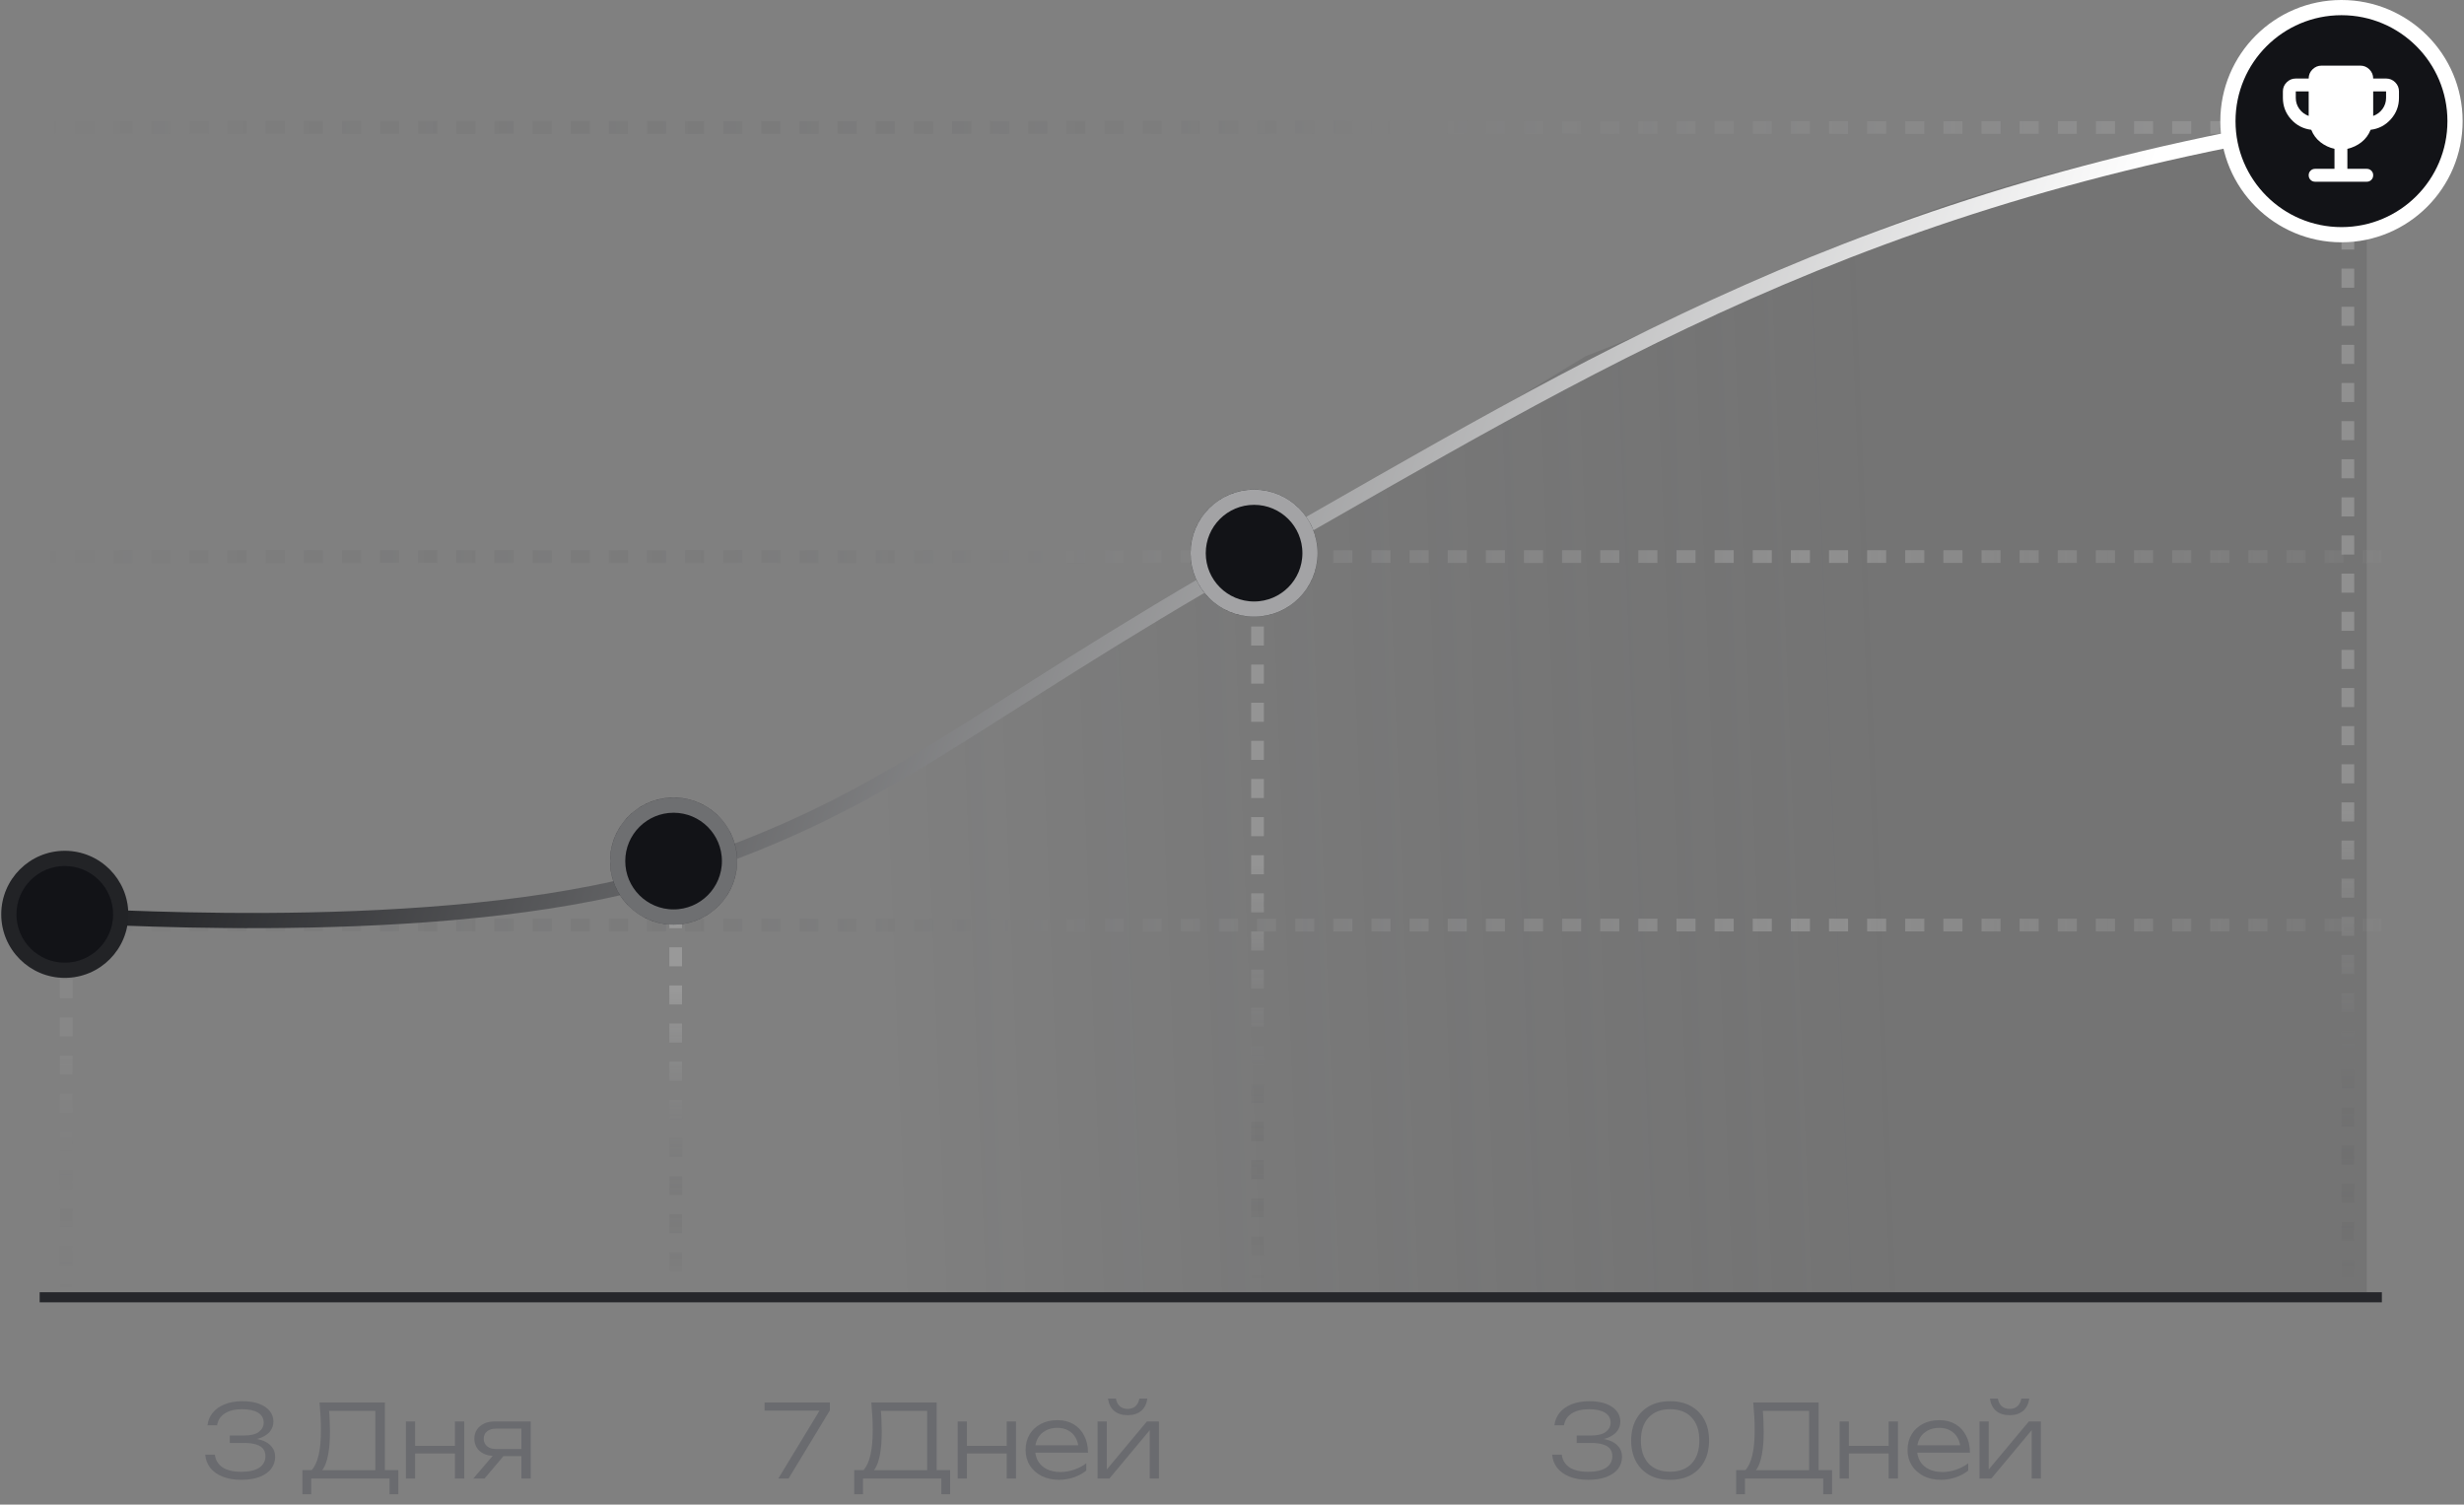 <?xml version="1.0" encoding="UTF-8"?> <svg xmlns="http://www.w3.org/2000/svg" width="1202" height="734" viewBox="0 0 1202 734" fill="none"><rect x="0" y="0" width="1202" height="734" fill="#808080" stroke="none"/><path opacity="0.2" d="M243.429 439.55C152.318 450.631 138.774 448.169 29.194 448.169V630.391H1154.54V54.174C929.225 86.186 868.894 137.898 773.63 173.688C543.849 313.964 537.693 313.964 434.27 376.757C344.39 421.082 334.54 428.469 243.429 439.55Z" fill="url(#paint0_linear_2196_474)"></path><g opacity="0.3"><line x1="32.304" y1="477.718" x2="32.304" y2="630.391" stroke="url(#paint1_linear_2196_474)" stroke-opacity="0.29" stroke-width="6.198" stroke-dasharray="9.3 9.3"></line><line x1="1161.93" y1="271.508" x2="19.343" y2="271.508" stroke="url(#paint2_linear_2196_474)" stroke-width="6.198" stroke-dasharray="9.3 9.3"></line><line x1="1161.93" y1="451.267" x2="19.343" y2="451.267" stroke="url(#paint3_linear_2196_474)" stroke-width="6.198" stroke-dasharray="9.3 9.3"></line><line x1="1161.93" y1="62.198" x2="19.343" y2="62.198" stroke="url(#paint4_linear_2196_474)" stroke-width="6.198" stroke-dasharray="9.3 9.3"></line><path d="M329.624 406.307L329.624 630.391" stroke="url(#paint5_linear_2196_474)" stroke-width="6.198" stroke-dasharray="9.3 9.3"></path><line x1="613.445" y1="268.409" x2="613.445" y2="627.928" stroke="url(#paint6_linear_2196_474)" stroke-width="6.198" stroke-dasharray="9.3 9.3"></line><line x1="1145.34" y1="56.637" x2="1145.34" y2="627.928" stroke="url(#paint7_linear_2196_474)" stroke-width="6.198" stroke-dasharray="9.3 9.3"></line></g><path d="M36.58 446.937C52.586 446.937 227.421 459.249 332.076 424.775C436.73 390.3 469.875 351.545 614.028 269.64C776.55 177.297 908.292 93.573 1153.31 56.637" stroke="url(#paint8_linear_2196_474)" stroke-width="7.412"></path><circle cx="31.602" cy="446.042" r="30.989" fill="#121317"></circle><circle cx="31.602" cy="446.042" r="27.283" stroke="white" stroke-opacity="0.07" stroke-width="7.412"></circle><circle cx="328.592" cy="420.058" r="30.989" fill="#121317"></circle><circle cx="328.592" cy="420.058" r="27.283" stroke="white" stroke-opacity="0.39" stroke-width="7.412"></circle><circle cx="611.774" cy="269.848" r="30.989" fill="#121317"></circle><circle cx="611.774" cy="269.848" r="27.283" stroke="white" stroke-opacity="0.61" stroke-width="7.412"></circle><circle cx="1142.23" cy="59.099" r="55.393" fill="#121317" stroke="white" stroke-width="7.412"></circle><line x1="19.344" y1="632.853" x2="1161.93" y2="632.853" stroke="#26272B" stroke-width="4.925"></line><path d="M101.205 695.31C101.469 693.069 102.292 691.06 103.676 689.281C105.093 687.502 107.036 686.102 109.507 685.081C111.978 684.059 114.91 683.549 118.303 683.549C121.4 683.549 124.068 683.961 126.308 684.784C128.548 685.608 130.278 686.761 131.497 688.243C132.749 689.726 133.375 691.472 133.375 693.481C133.375 695.194 132.864 696.743 131.843 698.126C130.821 699.477 129.323 700.548 127.346 701.338C125.369 702.129 122.948 702.524 120.082 702.524V701.635C123.014 701.536 125.534 701.849 127.642 702.574C129.751 703.265 131.365 704.303 132.485 705.687C133.638 707.037 134.215 708.685 134.215 710.628C134.215 712.836 133.572 714.796 132.287 716.509C131.003 718.189 129.125 719.507 126.654 720.462C124.216 721.417 121.218 721.895 117.661 721.895C114.202 721.895 111.187 721.384 108.618 720.363C106.048 719.342 104.038 717.909 102.589 716.064C101.139 714.219 100.316 712.078 100.118 709.64H104.813C105.142 712.275 106.394 714.334 108.568 715.817C110.775 717.266 113.806 717.991 117.661 717.991C121.482 717.991 124.398 717.332 126.407 716.015C128.45 714.664 129.471 712.786 129.471 710.381C129.471 708.998 129.125 707.828 128.433 706.873C127.741 705.917 126.621 705.193 125.073 704.699C123.525 704.171 121.498 703.908 118.995 703.908H112.077V700.301H118.995C122.289 700.301 124.71 699.708 126.259 698.522C127.84 697.303 128.631 695.804 128.631 694.025C128.631 691.884 127.708 690.253 125.863 689.133C124.019 688.013 121.416 687.453 118.056 687.453C114.597 687.453 111.797 688.144 109.655 689.528C107.547 690.879 106.295 692.806 105.9 695.31H101.205ZM147.522 728.912V717.151H153.501L155.873 717.201H184.83L186.066 717.151H194.318V728.912H190.019V721.253H151.821V728.912H147.522ZM155.873 684.191H187.746V719.375H183.101V686.168L185.226 688.293H158.443L160.419 686.81C160.617 688.787 160.749 690.763 160.815 692.74C160.913 694.717 160.963 696.578 160.963 698.324C160.963 702.607 160.683 706.296 160.123 709.393C159.563 712.457 158.756 714.812 157.701 716.459C156.647 718.106 155.379 718.93 153.897 718.93L151.969 717.25C153.551 715.537 154.704 713.066 155.428 709.838C156.186 706.576 156.565 702.442 156.565 697.434C156.565 695.359 156.499 693.185 156.367 690.912C156.235 688.606 156.071 686.366 155.873 684.191ZM198.003 693.432H202.499V721.253H198.003V693.432ZM221.919 693.432H226.466V721.253H221.919V693.432ZM200.523 705.341H224.044V709.047H200.523V705.341ZM255.75 706.873V710.332H241.271L241.221 710.233C239.245 710.233 237.515 709.887 236.033 709.195C234.583 708.503 233.447 707.532 232.623 706.28C231.8 704.995 231.388 703.513 231.388 701.832C231.388 700.185 231.8 698.736 232.623 697.484C233.447 696.199 234.583 695.211 236.033 694.519C237.515 693.794 239.245 693.432 241.221 693.432H258.912V721.253H254.366V694.865L256.095 696.94H241.913C240.068 696.94 238.619 697.385 237.565 698.275C236.511 699.164 235.983 700.366 235.983 701.882C235.983 703.364 236.511 704.567 237.565 705.489C238.619 706.412 240.068 706.873 241.913 706.873H255.75ZM247.398 708.207L236.379 721.253H230.894L242.062 708.207H247.398Z" fill="#6A6B6F"></path><path d="M379.692 721.253L400.595 686.81L400.545 688.144H372.972V684.191H404.845V687.996L384.683 721.253H379.692ZM416.703 728.912V717.151H422.682L425.054 717.201H454.011L455.246 717.151H463.499V728.912H459.2V721.253H421.002V728.912H416.703ZM425.054 684.191H456.927V719.375H452.282V686.168L454.406 688.293H427.623L429.6 686.81C429.798 688.787 429.929 690.763 429.995 692.74C430.094 694.717 430.144 696.578 430.144 698.324C430.144 702.607 429.864 706.296 429.303 709.393C428.743 712.457 427.936 714.812 426.882 716.459C425.828 718.106 424.56 718.93 423.077 718.93L421.15 717.25C422.731 715.537 423.884 713.066 424.609 709.838C425.367 706.576 425.746 702.442 425.746 697.434C425.746 695.359 425.68 693.185 425.548 690.912C425.416 688.606 425.251 686.366 425.054 684.191ZM467.183 693.432H471.68V721.253H467.183V693.432ZM491.1 693.432H495.646V721.253H491.1V693.432ZM469.703 705.341H493.225V709.047H469.703V705.341ZM516.678 721.895C513.482 721.895 510.649 721.286 508.178 720.067C505.741 718.815 503.813 717.102 502.397 714.927C501.013 712.72 500.321 710.184 500.321 707.318C500.321 704.418 500.98 701.882 502.298 699.708C503.616 697.533 505.444 695.837 507.783 694.618C510.122 693.399 512.807 692.789 515.838 692.789C518.836 692.789 521.455 693.448 523.695 694.766C525.935 696.084 527.665 697.945 528.883 700.35C530.135 702.722 530.761 705.489 530.761 708.652H503.781V705.044H528.834L526.166 706.675C526.067 704.6 525.573 702.804 524.683 701.289C523.794 699.773 522.591 698.604 521.076 697.78C519.56 696.957 517.798 696.545 515.788 696.545C513.614 696.545 511.72 696.99 510.106 697.879C508.491 698.736 507.223 699.955 506.301 701.536C505.411 703.117 504.967 704.979 504.967 707.12C504.967 709.36 505.477 711.304 506.498 712.951C507.52 714.598 508.953 715.866 510.797 716.756C512.642 717.645 514.817 718.09 517.32 718.09C519.593 718.09 521.817 717.711 523.991 716.953C526.199 716.196 528.175 715.158 529.921 713.84V717.398C528.208 718.782 526.166 719.885 523.794 720.709C521.422 721.5 519.05 721.895 516.678 721.895ZM535.42 721.253V693.432H539.917V719.177L538.188 718.93L559.486 693.432H565.366V721.253H560.869V695.26L562.648 695.557L541.202 721.253H535.42ZM550.097 690.368C547.395 690.368 545.205 689.676 543.525 688.293C541.877 686.876 540.873 684.867 540.51 682.264H544.365C544.661 683.878 545.304 685.13 546.292 686.02C547.313 686.876 548.581 687.304 550.097 687.304C551.645 687.304 552.913 686.876 553.902 686.02C554.89 685.13 555.532 683.878 555.829 682.264H559.683C559.354 684.867 558.349 686.876 556.669 688.293C554.989 689.676 552.798 690.368 550.097 690.368Z" fill="#6A6B6F"></path><path d="M758.27 695.31C758.533 693.069 759.357 691.06 760.741 689.281C762.157 687.502 764.101 686.102 766.572 685.081C769.042 684.059 771.974 683.549 775.367 683.549C778.464 683.549 781.133 683.961 783.373 684.784C785.613 685.608 787.342 686.761 788.561 688.243C789.813 689.726 790.439 691.472 790.439 693.481C790.439 695.194 789.928 696.743 788.907 698.126C787.886 699.477 786.387 700.548 784.41 701.338C782.434 702.129 780.012 702.524 777.146 702.524V701.635C780.078 701.536 782.598 701.849 784.707 702.574C786.815 703.265 788.429 704.303 789.55 705.687C790.703 707.037 791.279 708.685 791.279 710.628C791.279 712.836 790.637 714.796 789.352 716.509C788.067 718.189 786.189 719.507 783.719 720.462C781.281 721.417 778.283 721.895 774.725 721.895C771.266 721.895 768.252 721.384 765.682 720.363C763.112 719.342 761.103 717.909 759.653 716.064C758.204 714.219 757.38 712.078 757.183 709.64H761.877C762.207 712.275 763.458 714.334 765.633 715.817C767.84 717.266 770.871 717.991 774.725 717.991C778.546 717.991 781.462 717.332 783.471 716.015C785.514 714.664 786.535 712.786 786.535 710.381C786.535 708.998 786.189 707.828 785.498 706.873C784.806 705.917 783.686 705.193 782.137 704.699C780.589 704.171 778.563 703.908 776.059 703.908H769.141V700.301H776.059C779.354 700.301 781.775 699.708 783.323 698.522C784.905 697.303 785.695 695.804 785.695 694.025C785.695 691.884 784.773 690.253 782.928 689.133C781.083 688.013 778.481 687.453 775.12 687.453C771.661 687.453 768.861 688.144 766.72 689.528C764.611 690.879 763.36 692.806 762.964 695.31H758.27ZM814.758 721.895C810.805 721.895 807.395 721.104 804.529 719.523C801.696 717.909 799.521 715.669 798.006 712.803C796.491 709.937 795.733 706.576 795.733 702.722C795.733 698.868 796.491 695.507 798.006 692.641C799.521 689.775 801.696 687.551 804.529 685.97C807.395 684.356 810.805 683.549 814.758 683.549C818.711 683.549 822.104 684.356 824.937 685.97C827.77 687.551 829.945 689.775 831.46 692.641C832.976 695.507 833.733 698.868 833.733 702.722C833.733 706.543 832.976 709.904 831.46 712.803C829.945 715.669 827.77 717.909 824.937 719.523C822.104 721.104 818.711 721.895 814.758 721.895ZM814.708 717.942C819.222 717.942 822.73 716.608 825.234 713.939C827.738 711.271 828.989 707.532 828.989 702.722C828.989 697.912 827.738 694.173 825.234 691.505C822.73 688.803 819.222 687.453 814.708 687.453C810.228 687.453 806.736 688.803 804.232 691.505C801.729 694.173 800.477 697.912 800.477 702.722C800.477 707.532 801.729 711.271 804.232 713.939C806.736 716.608 810.228 717.942 814.708 717.942ZM846.933 728.912V717.151H852.912L855.284 717.201H884.241L885.477 717.151H893.729V728.912H889.43V721.253H851.232V728.912H846.933ZM855.284 684.191H887.157V719.375H882.512V686.168L884.637 688.293H857.854L859.83 686.81C860.028 688.787 860.16 690.763 860.226 692.74C860.324 694.717 860.374 696.578 860.374 698.324C860.374 702.607 860.094 706.296 859.534 709.393C858.974 712.457 858.167 714.812 857.112 716.459C856.058 718.106 854.79 718.93 853.307 718.93L851.38 717.25C852.961 715.537 854.115 713.066 854.839 709.838C855.597 706.576 855.976 702.442 855.976 697.434C855.976 695.359 855.91 693.185 855.778 690.912C855.646 688.606 855.482 686.366 855.284 684.191ZM897.413 693.432H901.91V721.253H897.413V693.432ZM921.33 693.432H925.877V721.253H921.33V693.432ZM899.934 705.341H923.455V709.047H899.934V705.341ZM946.908 721.895C943.713 721.895 940.879 721.286 938.409 720.067C935.971 718.815 934.044 717.102 932.627 714.927C931.243 712.72 930.552 710.184 930.552 707.318C930.552 704.418 931.211 701.882 932.528 699.708C933.846 697.533 935.674 695.837 938.013 694.618C940.352 693.399 943.037 692.789 946.068 692.789C949.066 692.789 951.685 693.448 953.925 694.766C956.165 696.084 957.895 697.945 959.114 700.35C960.365 702.722 960.991 705.489 960.991 708.652H934.011V705.044H959.064L956.396 706.675C956.297 704.6 955.803 702.804 954.913 701.289C954.024 699.773 952.821 698.604 951.306 697.78C949.791 696.957 948.028 696.545 946.019 696.545C943.844 696.545 941.95 696.99 940.336 697.879C938.722 698.736 937.453 699.955 936.531 701.536C935.641 703.117 935.197 704.979 935.197 707.12C935.197 709.36 935.707 711.304 936.729 712.951C937.75 714.598 939.183 715.866 941.028 716.756C942.873 717.645 945.047 718.09 947.55 718.09C949.824 718.09 952.047 717.711 954.222 716.953C956.429 716.196 958.405 715.158 960.151 713.84V717.398C958.438 718.782 956.396 719.885 954.024 720.709C951.652 721.5 949.28 721.895 946.908 721.895ZM965.651 721.253V693.432H970.147V719.177L968.418 718.93L989.716 693.432H995.596V721.253H991.099V695.26L992.878 695.557L971.432 721.253H965.651ZM980.327 690.368C977.626 690.368 975.435 689.676 973.755 688.293C972.108 686.876 971.103 684.867 970.74 682.264H974.595C974.891 683.878 975.534 685.13 976.522 686.02C977.543 686.876 978.812 687.304 980.327 687.304C981.875 687.304 983.144 686.876 984.132 686.02C985.12 685.13 985.763 683.878 986.059 682.264H989.913C989.584 684.867 988.579 686.876 986.899 688.293C985.219 689.676 983.028 690.368 980.327 690.368Z" fill="#6A6B6F"></path><path d="M1126.23 56.554V44.598H1119.94V47.744C1119.94 49.737 1120.52 51.534 1121.67 53.134C1122.82 54.735 1124.35 55.875 1126.23 56.554ZM1157.7 56.554C1159.59 55.873 1161.11 54.732 1162.26 53.131C1163.41 51.531 1163.99 49.735 1163.99 47.744V44.598H1157.7V56.554ZM1138.82 82.356V72.602C1136.25 72.025 1133.96 70.937 1131.94 69.339C1129.92 67.74 1128.44 65.734 1127.49 63.319C1123.56 62.847 1120.27 61.13 1117.62 58.169C1114.97 55.207 1113.65 51.732 1113.65 47.744V44.598C1113.65 42.867 1114.26 41.386 1115.5 40.155C1116.73 38.924 1118.21 38.307 1119.94 38.305H1126.23C1126.23 36.574 1126.85 35.093 1128.08 33.862C1129.32 32.631 1130.8 32.014 1132.53 32.012H1151.41C1153.14 32.012 1154.62 32.629 1155.85 33.862C1157.08 35.096 1157.7 36.577 1157.7 38.305H1163.99C1165.72 38.305 1167.2 38.922 1168.44 40.155C1169.67 41.389 1170.29 42.869 1170.28 44.598V47.744C1170.28 51.73 1168.96 55.205 1166.31 58.169C1163.66 61.133 1160.37 62.85 1156.44 63.319C1155.5 65.732 1154.01 67.738 1152 69.339C1149.98 70.939 1147.68 72.027 1145.11 72.602V82.356H1154.55C1155.44 82.356 1156.19 82.658 1156.8 83.262C1157.4 83.866 1157.7 84.613 1157.7 85.502C1157.7 86.391 1157.39 87.139 1156.79 87.746C1156.19 88.352 1155.44 88.653 1154.55 88.649H1129.38C1128.49 88.649 1127.74 88.347 1127.14 87.742C1126.54 87.138 1126.24 86.391 1126.23 85.502C1126.23 84.613 1126.53 83.866 1127.14 83.262C1127.75 82.658 1128.49 82.356 1129.38 82.356H1138.82Z" fill="white"></path><defs><linearGradient id="paint0_linear_2196_474" x1="936.652" y1="881.987" x2="448.457" y2="901.087" gradientUnits="userSpaceOnUse"><stop stop-color="#444444"></stop><stop offset="1" stop-color="#121317" stop-opacity="0"></stop></linearGradient><linearGradient id="paint1_linear_2196_474" x1="29.207" y1="473.161" x2="29.207" y2="630.391" gradientUnits="userSpaceOnUse"><stop offset="0.238" stop-color="#D3D3D3"></stop><stop offset="1" stop-color="#121317" stop-opacity="0"></stop></linearGradient><linearGradient id="paint2_linear_2196_474" x1="1196.03" y1="268.411" x2="19.343" y2="268.411" gradientUnits="userSpaceOnUse"><stop stop-color="#D3D3D3" stop-opacity="0"></stop><stop offset="0.268" stop-color="#D3D3D3"></stop><stop offset="1" stop-color="#121317" stop-opacity="0"></stop></linearGradient><linearGradient id="paint3_linear_2196_474" x1="1196.03" y1="448.171" x2="19.343" y2="448.171" gradientUnits="userSpaceOnUse"><stop stop-color="#D3D3D3" stop-opacity="0"></stop><stop offset="0.268" stop-color="#D3D3D3"></stop><stop offset="1" stop-color="#121317" stop-opacity="0"></stop></linearGradient><linearGradient id="paint4_linear_2196_474" x1="1196.03" y1="59.101" x2="19.343" y2="59.101" gradientUnits="userSpaceOnUse"><stop stop-color="#D3D3D3"></stop><stop offset="1" stop-color="#121317" stop-opacity="0"></stop></linearGradient><linearGradient id="paint5_linear_2196_474" x1="329.626" y1="399.618" x2="329.626" y2="630.391" gradientUnits="userSpaceOnUse"><stop offset="0.363" stop-color="#D3D3D3"></stop><stop offset="1" stop-color="#121317" stop-opacity="0"></stop></linearGradient><linearGradient id="paint6_linear_2196_474" x1="610.348" y1="257.677" x2="610.348" y2="627.928" gradientUnits="userSpaceOnUse"><stop offset="0.443" stop-color="#D3D3D3"></stop><stop offset="1" stop-color="#121317" stop-opacity="0"></stop></linearGradient><linearGradient id="paint7_linear_2196_474" x1="1142.24" y1="39.583" x2="1142.24" y2="627.928" gradientUnits="userSpaceOnUse"><stop offset="0.603" stop-color="#D3D3D3"></stop><stop offset="1" stop-color="#121317" stop-opacity="0"></stop></linearGradient><linearGradient id="paint8_linear_2196_474" x1="36.58" y1="-262.327" x2="1473.48" y2="240.916" gradientUnits="userSpaceOnUse"><stop offset="0.148" stop-color="#1B1C1F"></stop><stop offset="0.703" stop-color="white"></stop></linearGradient></defs></svg> 